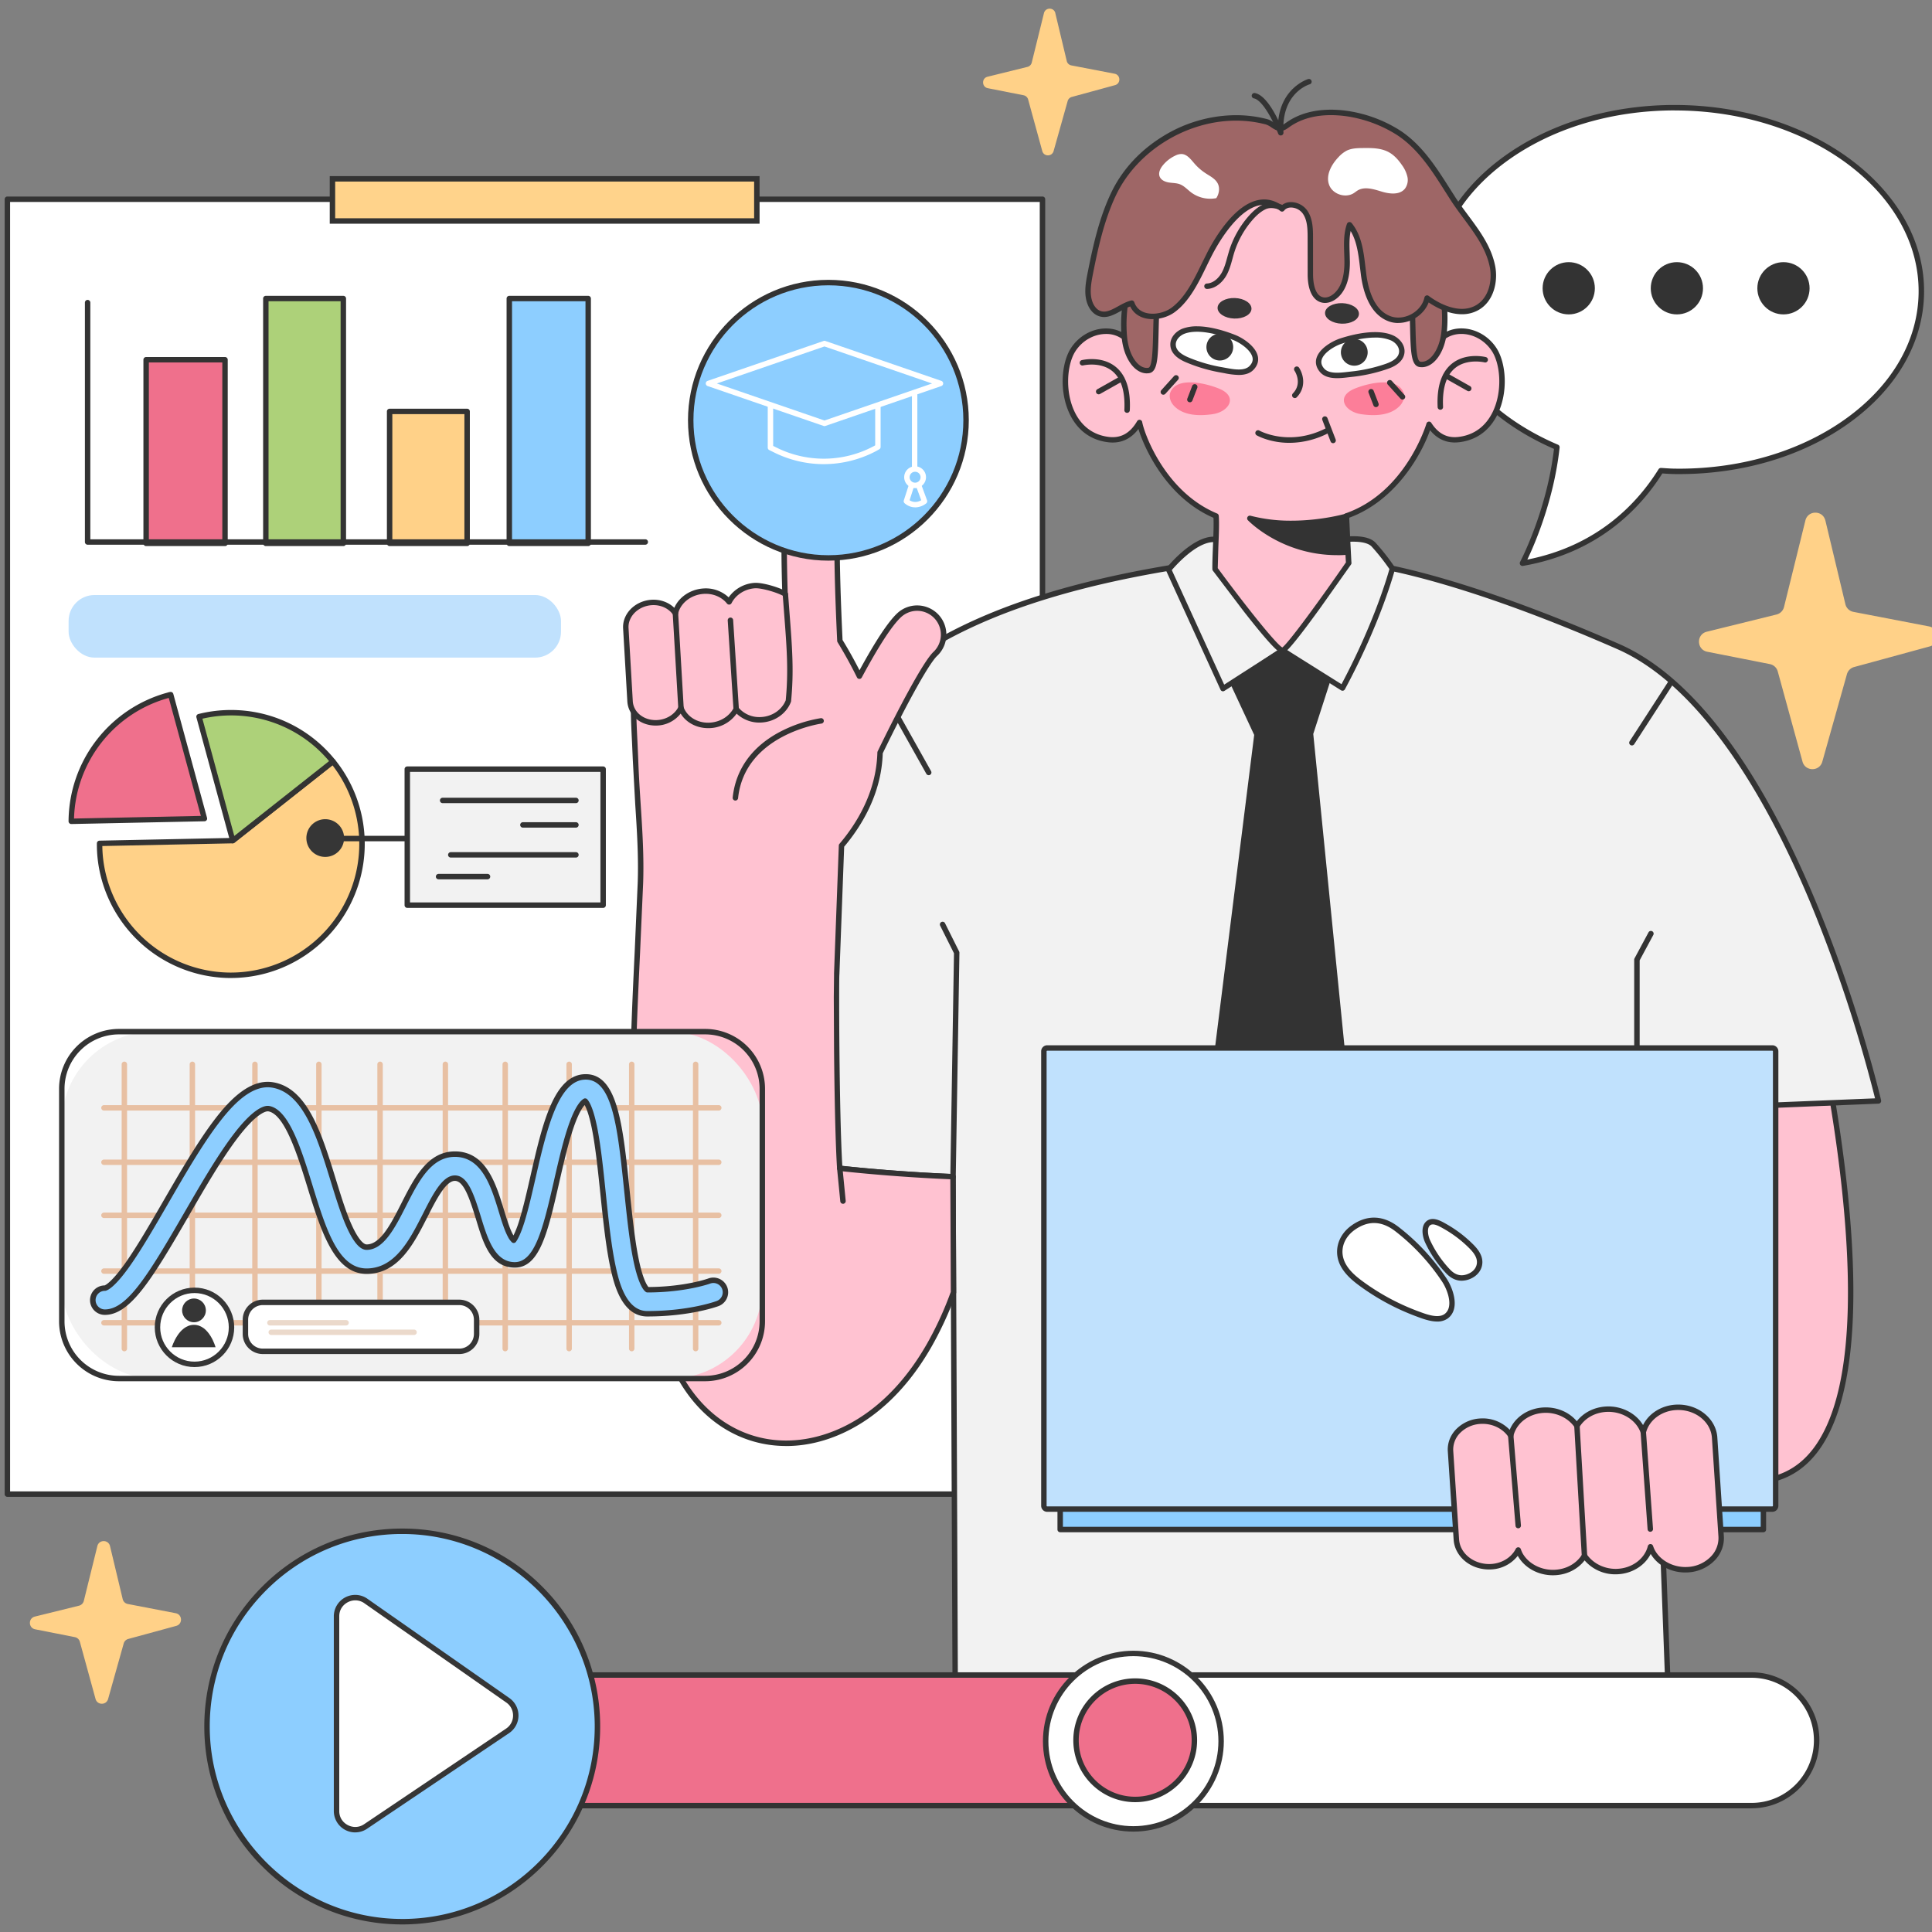<svg xmlns="http://www.w3.org/2000/svg" xmlns:xlink="http://www.w3.org/1999/xlink" height="800" width="800" xmlns:v="https://vecta.io/nano"><rect width="100%" height="100%" fill="#808080" stroke="none"/><style><![CDATA[.J{fill:#333}.K{fill:#fff}.L{fill:#363636}.M{fill:#ffc2d1}.N{fill:#8dceff}.O{fill:#f2f2f2}.P{fill:#ef708c}.Q{fill:#ffd188}.R{fill:#9e6666}]]></style><g transform="matrix(.905 0 0 .905 -5808.138 -105.334)"><path d="M7186.26 165.68c-61.78-.88-112.4 35.65-113.05 81.59-.45 31.42 22.61 59.09 56.98 73.73-3.22 29.61-15.75 53.09-15.75 53.09 33.75-5.83 52.84-25.5 63.33-42.36 2.04.11 4.06.29 6.13.32 61.78.88 112.4-35.65 113.05-81.59s-48.9-83.9-110.68-84.78z" class="K"/><g class="J"><path d="M7114.44 375.34a1.24 1.24 0 0 1-1.01-.52 1.26 1.26 0 0 1-.09-1.32c.12-.23 12.21-23.14 15.51-51.72-35.55-15.45-57.32-43.93-56.89-74.53.32-22.34 12.18-43.22 33.39-58.81 21.08-15.49 49.03-24.02 78.72-24.02l2.2.02c62.37.89 112.57 39.49 111.91 86.04-.32 22.34-12.18 43.22-33.39 58.81-21.07 15.49-49.03 24.02-78.72 24.02-.73 0-1.47 0-2.2-.02a84.41 84.41 0 0 1-4.3-.2l-1.14-.07c-10.22 16.17-29.52 36.38-63.78 42.3a1.49 1.49 0 0 1-.21.02zm69.64-208.43c-29.16 0-56.6 8.36-77.25 23.54-20.57 15.12-32.07 35.3-32.37 56.84-.42 29.81 21.12 57.62 56.22 72.57.5.21.81.73.75 1.28-2.63 24.26-11.59 44.65-14.77 51.28 32.27-6.36 50.43-25.89 60.04-41.34.24-.39.68-.6 1.12-.59.64.03 1.27.08 1.9.12 1.37.09 2.78.18 4.18.2l2.17.02c29.16 0 56.59-8.36 77.24-23.53 20.57-15.12 32.07-35.31 32.37-56.84.64-45.18-48.46-82.65-109.46-83.52l-2.17-.02z"/><circle r="11.95" cy="248.29" cx="7233.85"/><circle r="11.95" cy="248.29" cx="7185.08"/><circle r="11.95" cy="248.29" cx="7135.6"/></g><path d="M6468.17 823.8l5.8 24.26a2.97 2.97 0 0 0 2.34 2.23l21.92 4.22c3.1.6 3.27 4.97.22 5.8l-21.94 5.98a2.97 2.97 0 0 0-2.08 2.07l-7.14 25.4c-.82 2.91-4.94 2.89-5.74-.02l-7.18-26.16a2.96 2.96 0 0 0-2.3-2.13l-18.15-3.58c-3.13-.62-3.23-5.05-.14-5.82l20.22-4.99a3 3 0 0 0 2.18-2.18l6.2-25.1c.75-3.03 5.06-3.02 5.79.02zm784.86-469.23l9.15 38.26a4.7 4.7 0 0 0 3.68 3.52l34.57 6.65c4.89.94 5.15 7.84.35 9.15l-34.6 9.44a4.7 4.7 0 0 0-3.29 3.26l-11.27 40.05c-1.29 4.58-7.8 4.56-9.06-.03l-11.32-41.25a4.7 4.7 0 0 0-3.62-3.37l-28.63-5.65c-4.93-.97-5.1-7.97-.22-9.17l31.89-7.87a4.71 4.71 0 0 0 3.44-3.44l9.78-39.59c1.18-4.78 7.99-4.76 9.13.03zm-352.34-232.14l5.23 21.88a2.69 2.69 0 0 0 2.11 2.01l19.77 3.8c2.8.54 2.95 4.48.2 5.23l-19.78 5.4a2.71 2.71 0 0 0-1.88 1.86l-6.44 22.91c-.74 2.62-4.46 2.61-5.18-.02l-6.47-23.59a2.7 2.7 0 0 0-2.07-1.93l-16.37-3.23c-2.82-.56-2.92-4.56-.12-5.25l18.24-4.5a2.7 2.7 0 0 0 1.97-1.96l5.59-22.64c.68-2.73 4.57-2.72 5.22.02z" class="Q"/><path d="M6421.21 207.55h473.61v592.48h-473.61z" class="K"/><path d="M6894.82 801.27h-473.61a1.24 1.24 0 0 1-1.24-1.24V207.55a1.24 1.24 0 0 1 1.24-1.24h473.61a1.24 1.24 0 0 1 1.24 1.24v592.48a1.24 1.24 0 0 1-1.24 1.24zm-472.37-2.49h471.12V208.79h-471.12z" class="J"/><path d="M7239.84 542.01c13.21 50.42 56.43 246.11-16.81 252.11-73.23 6-50.42-231.71-50.42-231.71l67.23-20.41z" class="M"/><path d="M7220.34 795.48c-9.07 0-17.1-3.78-23.88-11.24-17.46-19.21-26.98-62.44-28.31-128.47a916.26 916.26 0 0 1 3.22-93.47c.05-.5.4-.93.88-1.07l67.23-20.41c.32-.1.67-.06.97.11.3.16.51.44.6.77 2.58 9.87 15.78 61.86 21.78 116.43 6.55 59.61 2.37 100.43-12.43 121.31-6.84 9.65-16.01 15.01-27.26 15.93-.94.08-1.88.12-2.8.12zm-46.56-232.12a921.11 921.11 0 0 0-3.13 92.38c1.3 64.48 10.86 108.34 27.66 126.82 6.93 7.62 15.2 11.09 24.63 10.32 10.48-.86 19.04-5.87 25.43-14.89 14.44-20.37 18.47-60.61 11.99-119.6-5.76-52.4-18.18-102.42-21.38-114.82l-65.19 19.79z" class="J"/><path d="M6888.64 551.75c-4.06 19.11-7.52 37.75-10.89 55.78-7.25 39.02-13.57 72.9-23.64 100.18l-.22-52.94s-32.49-1.09-64.98-5.42c-4.19-.56-8.5-1.28-12.81-2.11 4.2-18.07 8.07-38.84 11.36-56.51l11.34-58.07z" fill="#ff916e"/><path d="M7171.19 624.45l10.83 290.23s-8.67 0-23.83-1.09c-15.16-1.08-88.8 9.75-102.88 8.67s-33.57-9.75-33.57-9.75l-6.5-27.07-5.41 28.15s-17.33 8.67-58.48 3.25c-41.16-5.41-96.38-7.58-96.38-7.58l-.86-201.54-.22-52.94s-32.49-1.09-64.98-5.42c-4.19-.56-8.5-1.28-12.81-2.11-29.09-5.62-58.66-16.3-58.66-16.3 8.67-15.16 49.82-142.94 76.89-175.43s62.56-65.27 171.02-81.21h76.96s36.83 3.24 115.87 37.89c79.06 34.66 119.12 207.92 119.12 207.92l-106.13 4.33z" class="O"/><g class="J"><path d="M7057.72 923.57c-.97 0-1.81-.03-2.5-.08-14.13-1.08-33.18-9.49-33.98-9.85a1.25 1.25 0 0 1-.7-.85l-5.15-21.47-4.32 22.49a1.25 1.25 0 0 1-.67.88c-.42.21-10.59 5.16-33.6 5.16-7.95 0-16.56-.6-25.59-1.79-40.63-5.34-95.72-7.55-96.27-7.57a1.25 1.25 0 0 1-1.2-1.24l-1.08-253.29c-6.18-.25-35.21-1.56-63.9-5.38-4.05-.54-8.38-1.26-12.89-2.12-28.86-5.57-58.55-16.24-58.85-16.35a1.25 1.25 0 0 1-.66-1.79c2.63-4.6 8.49-20.26 15.91-40.08 16.83-44.97 42.27-112.94 61.11-135.53 27.1-32.52 62.68-65.61 171.8-81.65l.18-.01h77.07c.37.03 37.94 3.66 116.26 38 18.24 8 35.9 23.99 52.48 47.53 13.21 18.76 25.79 42.34 37.37 70.09 19.71 47.2 29.88 90.73 29.98 91.16a1.29 1.29 0 0 1-.22 1.04 1.27 1.27 0 0 1-.94.49l-104.89 4.28 10.78 288.99c.01.34-.11.67-.35.91s-.56.38-.9.38c-.09 0-8.89-.01-23.92-1.09a34.79 34.79 0 0 0-2.46-.07c-9.3 0-29.93 2.28-49.89 4.48-20.19 2.23-39.26 4.34-48.03 4.34zm-34.91-11.96c3.28 1.41 20.21 8.45 32.6 9.4.63.05 1.4.07 2.31.07 8.64 0 28.53-2.2 47.76-4.32 20.02-2.21 40.72-4.5 50.16-4.5a39.54 39.54 0 0 1 2.64.08c11.64.84 19.5 1.03 22.45 1.07l-10.78-288.92a1.25 1.25 0 0 1 1.19-1.29l104.61-4.27a647.99 647.99 0 0 0-29.51-89.33c-18.07-43.25-48.09-98.53-88.55-116.26-76.57-33.56-113.85-37.64-115.43-37.79h-76.81c-108.17 15.92-143.38 48.63-170.16 80.77-18.56 22.27-43.91 90-60.69 134.81-7.14 19.08-12.46 33.28-15.39 39.13 6.12 2.14 31.95 10.91 57.12 15.77 4.46.86 8.74 1.57 12.74 2.1 32.06 4.27 64.53 5.4 64.85 5.41a1.24 1.24 0 0 1 1.2 1.24l1.08 253.29c8.28.35 57.89 2.62 95.31 7.54a194.26 194.26 0 0 0 25.27 1.77c19.44 0 29.58-3.68 31.95-4.66l5.29-27.51c.11-.58.61-1 1.19-1.01h.03c.57 0 1.08.39 1.21.95l6.35 26.47z"/><path d="M6853.89 656.02h-.02a1.23 1.23 0 0 1-1.22-1.26l1.67-102.2-6.27-12.53a1.25 1.25 0 1 1 2.23-1.11l6.4 12.81c.09.18.13.38.13.58l-1.67 102.5a1.24 1.24 0 0 1-1.24 1.22zm312.9-52.66a1.24 1.24 0 0 1-1.24-1.24v-46.64c0-.21.05-.41.15-.59l6.4-11.9a1.25 1.25 0 0 1 1.69-.51 1.25 1.25 0 0 1 .51 1.69l-6.25 11.62v46.33a1.24 1.24 0 0 1-1.24 1.24zm-324.03-132.28c-.44 0-.86-.23-1.09-.64l-18.41-32.82c-.34-.6-.12-1.36.48-1.69.6-.34 1.36-.12 1.69.48l18.41 32.82c.34.6.12 1.36-.48 1.69a1.21 1.21 0 0 1-.61.16z"/></g><path d="M6853.89 654.77s-24.27-.81-51.83-3.83c-1.56-24.71-1.61-88.82-1.39-88.82l2.2-58.83c7.16-8.4 17.13-23.46 17.64-42.56 10.34-21.32 21.08-41.22 25.28-45.16a12.12 12.12 0 0 0 .54-17.12 12.12 12.12 0 0 0-17.12-.54c-4.84 4.54-11.53 15.55-18.15 27.86a202.5 202.5 0 0 0-8.93-16.19c-.76-16.08-1.56-37.45-1.18-50.69l.69-24.14a12.11 12.11 0 0 0-24.21-.69l-.69 24.14c-.35 12.14.21 30.15.87 45.42-25.06-.75-63.56 0-67.03 11.47-4.56 15.09-2.49 33.45-1.97 48.95.64 18.97 2.93 37.67 2.23 56.6-1.44 38.98-4.43 77.96-3.17 116.99 1.14 35.48 3.67 78.24 21.81 109.73 18.62 32.34 54.81 37.9 84.74 17.19 12.01-8.31 21.44-19.84 28.67-32.44a155.84 155.84 0 0 0 10.12-21.48l1.1-2.91-.22-52.94z" class="M"/><path d="M6777.51 778c-20.22 0-38.12-10.94-49.11-30.03-18-31.27-20.78-73.34-21.97-110.31-.92-28.65.46-57.72 1.8-85.83l1.37-31.24c.45-12.09-.35-24.34-1.12-36.18l-1.11-20.33-.38-8.52c-.66-13.23-1.4-28.22 2.4-40.82 2.52-8.34 20.98-12.56 54.88-12.56l12.03.17c-.82-19.38-1.1-34.24-.81-44.17l.69-24.14a13.29 13.29 0 0 1 13.34-12.97h.39a13.16 13.16 0 0 1 9.3 4.12 13.26 13.26 0 0 1 3.66 9.61l-.69 24.14c-.38 13.21.42 34.56 1.16 50.27a205.2 205.2 0 0 1 7.75 13.87c7.32-13.43 13.12-22.2 17.25-26.07a13.32 13.32 0 0 1 9.14-3.61 13.42 13.42 0 0 1 9.74 4.21 13.37 13.37 0 0 1-.6 18.88c-3.64 3.41-13.4 20.89-24.89 44.56-.58 18.66-9.84 33.48-17.65 42.74l-2.18 58.38c0 .07 0 .14-.02.2-.22 3.1-.12 62.64 1.35 87.47 26.77 2.88 50.45 3.7 50.69 3.71a1.24 1.24 0 0 1 1.2 1.24l.22 52.94c0 .15-.03.3-.08.44l-1.1 2.93a156.84 156.84 0 0 1-10.21 21.65c-8.05 14.03-17.82 25.08-29.05 32.84-11.76 8.13-24.7 12.43-37.42 12.43zm-13.23-373.35c-31.75 0-50.4 3.83-52.5 10.79-3.68 12.19-2.95 26.95-2.3 39.98l.38 8.56c.23 6.77.67 13.62 1.1 20.25.78 11.91 1.58 24.22 1.13 36.44l-1.38 31.27c-1.33 28.07-2.71 57.09-1.79 85.63 1.18 36.68 3.92 78.38 21.64 109.15 10.53 18.29 27.64 28.78 46.95 28.78 12.21 0 24.67-4.15 36.01-11.99 10.91-7.55 20.44-18.33 28.3-32.03a154.78 154.78 0 0 0 10.04-21.31l1.01-2.69-.22-51.52a792 792 0 0 1-50.72-3.79 1.25 1.25 0 0 1-1.11-1.16c-.88-13.9-1.23-39.57-1.37-53.64l-.12-24.75.12-10.54h-.02l2.2-58.86a1.19 1.19 0 0 1 .3-.74c7.64-8.97 16.86-23.5 17.34-41.78 0-.18.05-.35.12-.51 9.28-19.13 20.86-41.14 25.54-45.53a10.89 10.89 0 0 0-7.44-18.79c-2.77 0-5.41 1.04-7.44 2.94-4.14 3.89-10.17 13.16-17.91 27.55-.22.41-.64.68-1.12.66-.47 0-.89-.28-1.09-.7a203.2 203.2 0 0 0-8.87-16.09 1.23 1.23 0 0 1-.18-.59c-.75-15.78-1.56-37.4-1.18-50.78l.69-24.14c.08-2.93-.97-5.71-2.98-7.82a10.72 10.72 0 0 0-7.56-3.35h-.33a10.81 10.81 0 0 0-10.85 10.55l-.69 24.14c-.29 9.96.01 25.63.87 45.33.02.35-.11.68-.36.93-.24.25-.57.4-.92.37l-13.3-.21z" class="J"/><path d="M6763.03 384.33a14.26 14.26 0 0 0-11.6 7.46c-2.59-3.29-7.01-5.29-11.94-4.89-5.56.45-10.18 3.79-12.04 8.19-.27.63-.44 1.29-.58 1.96-2.23-3.29-6.41-5.36-11.12-4.98-4.99.4-9.12 3.4-10.79 7.34a9.8 9.8 0 0 0-.78 4.43l1.94 33.42c.35 5.96 6.09 10.35 12.83 9.81a12.79 12.79 0 0 0 10.48-6.77c1.83 5.05 7.32 8.46 13.64 7.95 5.23-.42 9.56-3.42 11.62-7.43 2.59 3.27 7 5.26 11.92 4.86 5.7-.46 10.2-4.02 11.97-8.58 1.55-15.9.17-27.85-1.38-48.87-2.5-1.71-10.67-4.19-14.14-3.91z" class="M"/><g class="J"><path d="M6741.81 449.55c-5.32 0-10.08-2.6-12.54-6.67a14.32 14.32 0 0 1-11.45 5.49c-7.01 0-12.58-4.74-12.95-11.03l-1.94-33.42c-.1-1.71.2-3.39.88-4.99 1.9-4.49 6.55-7.67 11.84-8.1 4.1-.33 8.02 1.05 10.71 3.67 2.13-4.91 7.24-8.37 13.04-8.84a15.3 15.3 0 0 1 11.83 4.05 15.7 15.7 0 0 1 11.7-6.62c3.81-.32 12.26 2.29 14.95 4.13.31.21.51.56.54.94l.64 8.49c1.25 16.17 2.07 26.85.73 40.59-.01.11-.04.22-.08.33-2.02 5.22-7.14 8.89-13.03 9.37a15.15 15.15 0 0 1-11.81-4.03 15.71 15.71 0 0 1-13.08 6.64zm-12.4-10.49h.07c.5.03.93.35 1.1.82 1.55 4.29 6.07 7.18 11.22 7.18a14.74 14.74 0 0 0 1.15-.05c4.6-.37 8.67-2.96 10.61-6.76a1.24 1.24 0 0 1 2.09-.2 12.37 12.37 0 0 0 9.7 4.44c.38 0 .76-.02 1.14-.05 4.89-.4 9.13-3.38 10.85-7.63 1.3-13.44.48-24.01-.75-39.98l-.6-7.87c-2.74-1.53-9.87-3.64-12.85-3.4-4.58.37-8.64 2.97-10.59 6.79-.19.38-.57.63-.99.67a1.26 1.26 0 0 1-1.1-.47c-2.42-3.07-6.57-4.77-10.86-4.42-4.94.4-9.25 3.32-11 7.43-.24.56-.39 1.17-.52 1.74a1.24 1.24 0 0 1-2.24.43c-1.9-2.8-5.26-4.47-8.98-4.47-.33 0-.68.01-1.01.04-4.38.35-8.2 2.94-9.75 6.59a8.53 8.53 0 0 0-.68 3.88l1.94 33.42c.29 4.95 4.79 8.68 10.46 8.68.34 0 .68-.01 1.02-.04 4.13-.33 7.76-2.66 9.46-6.08.21-.42.64-.69 1.11-.69z"/><path d="M6754.67 442.07c-.65 0-1.2-.51-1.24-1.16l-2.63-40.63a1.24 1.24 0 0 1 1.16-1.32 1.23 1.23 0 0 1 1.32 1.16l2.63 40.63c.04.69-.48 1.28-1.16 1.32zm-25.26-.52c-.65 0-1.2-.51-1.24-1.17l-2.54-43.26a1.24 1.24 0 0 1 1.17-1.32c.68-.06 1.28.48 1.32 1.17l2.54 43.26c.04.69-.48 1.28-1.17 1.32h-.07zm24.9 41.13h-.13a1.25 1.25 0 0 1-1.11-1.37c1.35-12.87 8.78-23.24 21.46-29.98a61.6 61.6 0 0 1 18.83-6.34 1.25 1.25 0 0 1 1.4 1.07 1.25 1.25 0 0 1-1.07 1.4c-.35.05-35.09 5.04-38.15 34.11a1.25 1.25 0 0 1-1.24 1.11zm49.23 184.5c-.63 0-1.17-.48-1.24-1.12l-1.47-14.99a1.246 1.246 0 1 1 2.48-.24l1.47 14.99c.07.68-.43 1.29-1.12 1.36zm360.98-209.71a1.24 1.24 0 0 1-1.05-1.92l17.61-27.21a1.244 1.244 0 1 1 2.09 1.35l-17.61 27.21c-.24.37-.64.57-1.05.57z"/></g><path d="M7025.62 364.32s16.07-3.76 20.73 1.3c4.67 5.05 8.55 10.89 8.55 10.89s-5.96 23.33-22.81 54.69l-27.47-17.24-27.21 17.49-24.88-54.43s12.31-15.29 22.03-13.74 24.62 6.35 24.62 6.35z" class="O"/><path d="M6977.41 432.7a1.23 1.23 0 0 1-1.13-.73l-24.88-54.43a1.25 1.25 0 0 1 .16-1.3c.47-.58 11.64-14.31 21.57-14.31.55 0 1.1.04 1.62.13 9.04 1.45 22.25 5.58 24.5 6.29l26.12-5.25c.2-.05 5.91-1.37 11.61-1.37 4.96 0 8.43 1.02 10.29 3.04a100.8 100.8 0 0 1 8.67 11.04 1.22 1.22 0 0 1 .17 1c-.06.23-6.19 23.83-22.92 54.97-.16.3-.44.53-.78.61a1.25 1.25 0 0 1-.98-.15l-26.8-16.82-26.55 17.07a1.25 1.25 0 0 1-.67.2zm-23.42-55.47l23.96 52.41 26.01-16.72a1.23 1.23 0 0 1 1.33 0l26.34 16.53c14.74-27.71 20.93-49.09 21.93-52.7a98.85 98.85 0 0 0-8.12-10.27c-1.35-1.46-4.28-2.24-8.46-2.24-5.4 0-11.02 1.3-11.08 1.31l-26.47 5.32a1.23 1.23 0 0 1-.63-.04c-.15-.05-14.93-4.78-24.44-6.31-.4-.06-.81-.1-1.23-.1-7.68 0-16.93 10.22-19.14 12.8z" class="J"/><path d="M7101.66 276.61c-5.45-8.71-16.92-11.36-23.92-5.73.31-7.29.08-11.84.08-11.84s-5.12-71.95-66.33-74c-76.78-2.57-77.63 69.48-77.63 69.48s.09 7.52.86 18.51c-6.52-8.27-19.97-6.09-26.02 3.58-6.64 10.66-4.7 38.47 16.42 40.92 6.62.76 11.08-2.7 14.08-7.85 1.03 5.45 10.69 32.68 35.03 42.78.45 5.33-.56 18.03-.46 24.3 0 0 27.34 37.19 30.84 37.19 2.72 0 30.32-39.95 30.32-39.95-.22-.55-.87-19.24-1.13-21.55 25.85-8.93 36.4-36.6 37.87-41.93 3 4.66 7.32 7.71 13.55 6.99 21.12-2.45 23.09-30.26 16.42-40.92z" class="M"/><path d="M7004.62 415.2c-1.04 0-2.79 0-17.71-19.07l-14.13-18.63a1.24 1.24 0 0 1-.24-.72c-.04-2.67.11-6.42.27-10.38.2-4.91.41-9.97.24-13.09-21.33-9.25-31.52-31.48-34.34-40.63-3.53 4.66-8.17 6.72-13.72 6.08-10.06-1.17-15.16-7.62-17.67-12.83-5.01-10.39-3.76-23.4.34-29.98 3.58-5.72 9.8-9.28 16.23-9.28 3.56 0 6.79 1.1 9.38 3.14-.57-9.1-.65-15.21-.65-15.28 0-.75.31-17.92 9.66-35.38 8.65-16.16 27-35.43 65.25-35.43a108.77 108.77 0 0 1 4.01.07c32.23 1.08 48.89 21.51 57.19 38.46 8.93 18.25 10.32 36.51 10.34 36.69 0 .19.18 3.72 0 9.54 2.2-1.2 4.71-1.83 7.39-1.83 6.44 0 12.67 3.56 16.25 9.28 4.1 6.56 5.36 19.56.36 29.95-2.51 5.22-7.62 11.69-17.69 12.86a17.91 17.91 0 0 1-1.91.11c-4.47 0-8.28-1.89-11.33-5.62-3.62 10.35-15.17 32.03-37 40.05.12 1.87.29 5.61.46 9.53l.56 10.85c.09.35.03.72-.18 1.02l-14.16 20c-14.85 20.49-16.2 20.49-17.19 20.49zm-29.6-38.85c12.38 16.82 26.49 34.56 29.53 36.28 2.89-2.13 16.9-21.28 29.11-38.93-.1-1.05-.23-3.62-.55-10.74l-.53-10.35c-.06-.58.28-1.12.83-1.31 27.63-9.55 36.99-40.77 37.08-41.08a1.23 1.23 0 0 1 2.24-.34c3.17 4.92 7.2 7.03 12.36 6.43 8.95-1.04 13.49-6.81 15.74-11.47 4.57-9.49 3.44-21.7-.23-27.55-3.13-5-8.55-8.11-14.14-8.11-3.01 0-5.76.93-7.94 2.69-.38.31-.91.36-1.34.14a1.24 1.24 0 0 1-.68-1.16c.3-7.14.08-11.68.08-11.72-.01-.15-1.38-17.99-10.12-35.81-11.64-23.72-30.14-36.17-55.01-37l-3.92-.07c-29.68 0-50.88 11.45-63.01 34.03-9.09 16.92-9.41 34.11-9.41 34.28 0 .04.1 7.58.86 18.41a1.24 1.24 0 0 1-.79 1.25c-.51.2-1.09.04-1.43-.39a12.26 12.26 0 0 0-9.87-4.63c-5.58 0-11 3.11-14.12 8.1-3.66 5.87-4.78 18.09-.21 27.58 2.24 4.65 6.78 10.4 15.72 11.44 5.44.62 9.65-1.74 12.86-7.24.26-.45.78-.68 1.29-.6.51.09.92.48 1.01.99 1.13 5.95 10.79 32.11 34.28 41.87a1.24 1.24 0 0 1 .76 1.04c.27 3.16.04 8.74-.18 14.14l-.28 9.85z" class="J"/><path d="M7078.6 268.06c-.88 9.12-5.79 15.79-11.06 15.04s-1.51-21.83-5.65-48.94c-4.14-27.1-9.79-36.51-9.79-36.51s30.02 33.92 26.49 70.41z" class="R"/><path d="M7068.36 284.4a6.6 6.6 0 0 1-.99-.07c-3.95-.56-4.1-6.96-4.39-18.58-.21-8.61-.47-19.32-2.32-31.4-4.04-26.44-9.57-35.97-9.63-36.06a1.24 1.24 0 0 1 .34-1.64 1.25 1.25 0 0 1 1.67.18c.3.34 30.34 34.75 26.8 71.36-.89 9.25-5.83 16.22-11.48 16.22zm-11.6-78.71c1.93 5.82 4.33 14.91 6.37 28.29 1.87 12.24 2.13 23.04 2.34 31.72.2 8.18.39 15.91 2.25 16.18 4.51.64 8.85-5.71 9.64-13.93 2.49-25.74-12.2-50.45-20.61-62.25z" class="J"/><path d="M6932.31 270.88c.88 9.12 5.79 15.79 11.06 15.04s1.51-21.83 5.65-48.94c4.14-27.1 9.79-36.51 9.79-36.51s-30.02 33.92-26.49 70.41z" class="R"/><path d="M6942.56 287.22c-5.65 0-10.59-6.97-11.48-16.22-3.54-36.61 26.49-71.01 26.8-71.36a1.25 1.25 0 0 1 1.67-.18 1.24 1.24 0 0 1 .33 1.64c-.05.09-5.58 9.63-9.62 36.06-1.85 12.09-2.11 22.8-2.32 31.4-.28 11.62-.44 18.01-4.38 18.58a6.6 6.6 0 0 1-.99.07zm11.6-78.71c-8.41 11.81-23.09 36.53-20.61 62.25.76 7.83 4.71 13.97 9.01 13.97.21 0 .42-.02.64-.04 1.86-.27 2.05-7.99 2.25-16.18.21-8.68.47-19.47 2.34-31.72 2.04-13.37 4.44-22.46 6.37-28.28z" class="J"/><path d="M7039.22 169.34c-11.11-2.63-23.18-2.15-32.03 4.08-1.23.87-2.59 1.92-4.07 1.64-2.05-.4-3.7-2.37-5.84-2.93-27.24-7.14-58.02 7.99-69.94 33.04-5.46 11.48-8.23 24.03-10.69 36.5-.91 4.59-1.75 9.52.08 13.83.78 1.82 2.1 3.51 3.93 4.27 4.99 2.06 9.76-3.34 15-4.64 2.74 7.87 13.39 7.16 18.9 3.13 8.18-6 12.45-17.53 17-26.2 5.36-10.22 18.99-30.96 32.85-20.05 2.51-3.23 8.1-1.96 10.48 1.36 2.38 3.33 2.47 7.71 2.48 11.8l.02 16.77c0 4.8 1.15 11.03 5.89 11.78 1.93.3 3.89-.54 5.41-1.76 4.46-3.6 5.55-9.92 5.52-15.65-.02-5.73-.81-11.65 1.1-17.05 5.11 6.26 5.38 14.99 6.45 22.99s4.1 16.97 11.62 19.92c6.98 2.74 15.85-2.05 17.4-9.38 6.65 4.95 15.87 8.51 23.03 4.34 6.08-3.54 8.24-11.63 6.93-18.55-2.3-12.09-11.57-21.12-18.01-31.11-7.18-11.13-13.96-23.27-25.41-30.58a59.96 59.96 0 0 0-18.1-7.53z" class="R"/><g class="J"><path d="M7057.61 264.18c-1.63 0-3.21-.29-4.67-.87-8.37-3.28-11.36-13.19-12.4-20.92l-.44-3.59c-.69-5.86-1.4-11.9-4.28-16.7-.68 3.27-.56 6.72-.44 10.33l.09 3.84c.03 7.8-1.98 13.4-5.98 16.63-2 1.61-4.32 2.35-6.39 2.02-4.41-.69-6.94-5.43-6.95-13.01l-.02-16.77c0-4.35-.18-8.19-2.25-11.08a6.83 6.83 0 0 0-5.34-2.72c-.94 0-2.25.24-3.14 1.39a1.23 1.23 0 0 1-1.75.21c-2.38-1.87-4.87-2.82-7.4-2.82-10.95 0-20.82 17.2-23.58 22.47-.9 1.73-1.79 3.55-2.73 5.48-3.68 7.58-7.85 16.17-14.64 21.15-2.72 2-6.48 3.19-10.06 3.19-4.84 0-8.52-2.1-10.29-5.8-1.43.51-2.87 1.3-4.27 2.07-2.46 1.35-5 2.76-7.67 2.76a7.3 7.3 0 0 1-2.81-.56c-1.96-.81-3.59-2.56-4.6-4.93-1.92-4.5-1.17-9.45-.16-14.55 2.41-12.22 5.24-25.13 10.79-36.79 4.94-10.39 13.08-19.29 23.52-25.74a64.05 64.05 0 0 1 33.61-9.78c4.87 0 9.66.61 14.25 1.81 1.23.32 2.25.99 3.23 1.64a7.8 7.8 0 0 0 2.52 1.28c.85.17 1.88-.56 2.87-1.26l.25-.17c5.48-3.86 12.33-5.81 20.36-5.81 4.08 0 8.34.52 12.67 1.54a61.63 61.63 0 0 1 18.49 7.69c10.32 6.59 16.89 16.95 23.24 26.96l2.55 3.99c1.76 2.73 3.79 5.46 5.75 8.09 5.27 7.1 10.73 14.43 12.44 23.46 1.27 6.71-.54 15.78-7.52 19.85a15.13 15.13 0 0 1-7.71 2.01c-6.08 0-11.74-3.03-15.24-5.4-2.02 5.38-7.78 9.38-13.88 9.38zM7035.32 218c.37 0 .73.17.96.46 4.59 5.62 5.45 12.96 6.29 20.06l.44 3.55c.95 7.07 3.6 16.09 10.84 18.93 1.17.46 2.44.69 3.76.69 5.62 0 10.88-4.03 11.96-9.17a1.24 1.24 0 0 1 .78-.91 1.22 1.22 0 0 1 1.18.17c5.07 3.77 10.61 5.93 15.2 5.93 2.38 0 4.56-.56 6.46-1.67 5.94-3.46 7.45-11.36 6.33-17.24-1.61-8.46-6.89-15.56-11.99-22.44-1.98-2.67-4.03-5.43-5.84-8.23l-2.56-4.01c-6.2-9.79-12.62-19.91-22.48-26.2a58.91 58.91 0 0 0-17.72-7.37 52.7 52.7 0 0 0-12.09-1.48c-7.51 0-13.88 1.8-18.93 5.36l-.24.17c-1.15.82-2.46 1.74-4.05 1.74a3.64 3.64 0 0 1-.74-.07c-1.3-.25-2.37-.96-3.42-1.64a9 9 0 0 0-2.5-1.31 53.64 53.64 0 0 0-13.62-1.73c-22.76 0-45.33 14.02-54.88 34.1-5.43 11.4-8.21 24.14-10.59 36.2-.93 4.71-1.63 9.25 0 13.1.44 1.02 1.44 2.85 3.26 3.6a4.75 4.75 0 0 0 1.86.37c2.04 0 4.19-1.19 6.47-2.45 1.88-1.04 3.82-2.11 5.9-2.62a1.23 1.23 0 0 1 1.47.8c1.59 4.56 5.94 5.24 8.4 5.24 3.02 0 6.31-1.04 8.59-2.71 6.29-4.61 10.32-12.91 13.87-20.23l2.76-5.54c3.75-7.16 13.77-23.8 25.78-23.8 2.78 0 5.48.9 8.04 2.68a6.52 6.52 0 0 1 4.26-1.47 9.3 9.3 0 0 1 7.36 3.76c2.7 3.78 2.71 8.83 2.71 12.52l.02 16.77c0 2.94.48 9.87 4.84 10.55 1.38.22 2.99-.33 4.44-1.5 3.39-2.73 5.09-7.67 5.06-14.68 0-1.24-.05-2.53-.09-3.77-.15-4.56-.31-9.27 1.26-13.7a1.26 1.26 0 0 1 .96-.81l.21-.02zm41.54 85.87a1.24 1.24 0 0 1-1.24-1.18c-.45-9.29 1.7-15.95 6.4-19.81 6.48-5.32 15.29-3.2 15.66-3.1a1.25 1.25 0 0 1 .91 1.51 1.25 1.25 0 0 1-1.51.91c-.08-.02-7.99-1.9-13.5 2.62-4.04 3.33-5.89 9.3-5.48 17.75.03.69-.5 1.27-1.18 1.3z"/><path d="M7089.85 295.4a1.21 1.21 0 0 1-.61-.16l-10.35-5.84a1.25 1.25 0 1 1 1.23-2.17l10.35 5.84a1.25 1.25 0 0 1-.62 2.33zm-156.33 9.88h-.06a1.23 1.23 0 0 1-1.18-1.3c.41-8.46-1.44-14.44-5.49-17.76-5.52-4.53-13.4-2.63-13.48-2.61a1.25 1.25 0 0 1-.6-2.42c.37-.09 9.18-2.22 15.66 3.1 4.7 3.85 6.85 10.52 6.4 19.81a1.23 1.23 0 0 1-1.24 1.18z"/><path d="M6920.53 296.81a1.25 1.25 0 0 1-.62-2.33l10.35-5.83a1.25 1.25 0 1 1 1.23 2.17l-10.35 5.83a1.21 1.21 0 0 1-.61.16zm87.26 22.2c-8.74 0-14.5-3.18-14.88-3.39a1.25 1.25 0 1 1 1.23-2.17c.13.08 13.6 7.45 30.44-1.15a1.241 1.241 0 0 1 1.13 2.21 39.08 39.08 0 0 1-17.92 4.5z"/><path d="M7027.79 319.17c-.5 0-.97-.3-1.16-.8l-3.76-9.79a1.244 1.244 0 0 1 2.32-.9l3.76 9.79c.25.64-.07 1.36-.71 1.61a1.19 1.19 0 0 1-.45.08zm-23.96-140.8a1.23 1.23 0 0 1-1.16-.8c-2.23-5.86-7.23-15.43-11.11-16.16a1.241 1.241 0 1 1 .46-2.44c4.3.81 8.29 7.51 10.69 12.47 1.63-15.1 13.43-18.8 13.57-18.84a1.25 1.25 0 1 1 .71 2.39c-.54.17-12.97 4.16-11.91 22.07.04.61-.38 1.16-.98 1.29a1.22 1.22 0 0 1-.26.03z"/></g><path d="M7041.35 184.13c-2.51.03-5.11.09-7.36 1.2a13.78 13.78 0 0 0-3.75 2.97c-3.28 3.44-5.95 8.37-4.23 12.79 1.64 4.21 7.48 6.1 11.27 3.65.59-.38 1.12-.84 1.73-1.2 3.25-1.95 7.38-.58 11.01.52s8.22 1.62 10.62-1.32a6.68 6.68 0 0 0 1.13-5.53 14.62 14.62 0 0 0-2.45-5.24c-1.63-2.39-3.59-4.63-6.14-5.99-3.56-1.91-7.79-1.9-11.82-1.85zm-67.01 22.92c1.27-1.95 1.72-4.54.7-6.63-1.09-2.22-3.51-3.4-5.58-4.75a24.32 24.32 0 0 1-5.13-4.47c-1.64-1.89-3.34-4.22-5.84-4.34a6.18 6.18 0 0 0-2.9.73 16.14 16.14 0 0 0-5.71 4.45c-1.19 1.46-2.15 3.43-1.44 5.18.65 1.59 2.46 2.38 4.16 2.66s3.47.21 5.08.82c1.99.76 3.45 2.44 5.14 3.72a14.61 14.61 0 0 0 11.53 2.63z" class="K"/><g class="J"><path d="M7033.83 352.63s-22.7 6.62-44.13.95c0 0 16.7 17.33 44.12 15.44v-16.39z"/><path d="M7029.66 370.4c-25.17 0-40.22-15.32-40.85-15.97a1.24 1.24 0 0 1-.18-1.49c.28-.48.85-.71 1.39-.57a73.01 73.01 0 0 0 18.66 2.26c13.69 0 24.69-3.16 24.8-3.19.37-.11.78-.04 1.1.2a1.26 1.26 0 0 1 .5 1v16.39c0 .65-.51 1.2-1.16 1.24-1.42.1-2.85.15-4.25.15zm-35.36-14.53a58.75 58.75 0 0 0 35.36 12.04c.97 0 1.94-.02 2.92-.07v-13.6a103 103 0 0 1-23.9 2.87c-5.06 0-9.87-.42-14.38-1.24z"/></g><path d="M7058.36 293.57c-4.82-4.42-16.31-1.24-20.97.76-8.48 3.65-4.21 10.49 3.25 11.57 5.95.86 13.4.82 17.79-3.96 1.51-1.64 2.35-4.09 1.49-6.14a6.1 6.1 0 0 0-1.56-2.23zm-103.43 0c4.82-4.42 16.31-1.24 20.97.76 8.48 3.65 4.21 10.49-3.25 11.57-5.95.86-13.4.82-17.79-3.96-1.51-1.64-2.35-4.09-1.49-6.14a6.1 6.1 0 0 1 1.56-2.23z" fill="#fc7e99"/><path d="M7039.61 260.05c.08-2.59-3.32-4.81-7.6-4.95s-7.83 1.85-7.91 4.44 3.32 4.81 7.6 4.95 7.83-1.85 7.91-4.44zm-49.17-2.35c.08-2.59-3.32-4.81-7.6-4.95s-7.83 1.85-7.91 4.44 3.32 4.81 7.6 4.95 7.83-1.85 7.91-4.44z" class="L"/><path d="M6962.22 281.53a72.03 72.03 0 0 0 14.68 4.14c3.95.67 10.36 2.38 13.58-.96 5.54-5.75-3.26-12.05-7.91-13.9-6.37-2.53-16.35-5.4-23.1-2.93-2.71.99-5.06 3.54-4.9 6.42.2 3.59 3.72 5.59 6.66 6.82l.98.4z" class="K"/><g class="L"><path d="M6984.6 287.95a36 36 0 0 1-6.52-.8l-1.4-.26a73.03 73.03 0 0 1-14.93-4.21l-1-.41c-1.77-.74-7.15-3-7.43-7.9-.21-3.75 2.82-6.6 5.72-7.66a18.78 18.78 0 0 1 6.47-1.02c6.55 0 13.79 2.48 17.52 3.96 3.61 1.43 9.34 5.21 10.32 9.77.47 2.19-.21 4.32-1.97 6.15-1.54 1.6-3.76 2.38-6.77 2.38zm-19.1-19.77c-2.15 0-4.04.29-5.61.87-2.13.78-4.22 2.81-4.08 5.18.13 2.28 2 4.11 5.9 5.74l.97.4a70.3 70.3 0 0 0 14.42 4.06l1.44.26c1.89.35 4.04.76 6.06.76 2.3 0 3.92-.53 4.97-1.62 1.2-1.24 1.63-2.51 1.33-3.89-.73-3.39-5.59-6.71-8.81-7.98-3.56-1.41-10.46-3.78-16.6-3.78z"/><path d="M6969.83 275.01a6.123 6.123 0 1 1 12.24.4 6.123 6.123 0 0 1-12.24-.4z"/></g><path d="M6950.11 296.99c-.3 0-.6-.11-.83-.32a1.25 1.25 0 0 1-.09-1.76l5.82-6.45a1.25 1.25 0 0 1 1.76-.09 1.25 1.25 0 0 1 .09 1.76l-5.82 6.45c-.25.27-.58.41-.92.41zm12.14 3.46a1.24 1.24 0 0 1-1.16-1.69l2.23-5.8a1.244 1.244 0 0 1 2.32.9l-2.23 5.8a1.25 1.25 0 0 1-1.16.8z" class="J"/><path d="M7051.09 284.43a72.4 72.4 0 0 1-14.91 3.17c-3.98.42-10.5 1.7-13.49-1.85-5.15-6.1 4.04-11.81 8.8-13.35 6.52-2.1 16.66-4.32 23.24-1.41 2.64 1.17 4.82 3.86 4.47 6.73-.43 3.56-4.08 5.34-7.1 6.37z" class="K"/><g class="L"><path d="M7029.63 289.42c-3.69 0-6.27-.93-7.89-2.86-1.64-1.94-2.18-4.11-1.57-6.26 1.28-4.48 7.24-7.88 10.94-9.08 4.05-1.31 10.09-2.87 15.85-2.87 3.23 0 6.02.5 8.27 1.5 2.82 1.25 5.66 4.29 5.2 8.02-.59 4.88-6.11 6.78-7.93 7.4l-1.03.35a73.8 73.8 0 0 1-15.17 3.23l-1.41.16c-1.61.19-3.43.41-5.26.41zm17.33-18.57c-5.73 0-11.91 1.72-15.09 2.75-3.29 1.06-8.36 4.06-9.31 7.39-.39 1.36-.04 2.66 1.08 3.97 1.12 1.33 3.08 1.97 5.99 1.97 1.68 0 3.43-.21 4.96-.39l1.45-.17a70.33 70.33 0 0 0 14.66-3.12l.99-.33c4-1.38 5.99-3.08 6.27-5.35.29-2.36-1.66-4.52-3.74-5.44a18.14 18.14 0 0 0-7.26-1.29z"/><path d="M7043.6 277.79a6.123 6.123 0 1 0-12.24-.4 6.123 6.123 0 0 0 12.24.4z"/></g><g class="J"><path d="M7010.27 298.52a1.27 1.27 0 0 1-.87-.35 1.25 1.25 0 0 1-.03-1.76c4.53-4.66.92-10.17.76-10.4a1.25 1.25 0 0 1 .34-1.73 1.25 1.25 0 0 1 1.73.34c1.71 2.55 3.69 8.65-1.04 13.53-.24.25-.57.38-.89.38zm-40.16-49.92a1.245 1.245 0 0 1-.05-2.49c3.14-.14 5.64-2.8 6.93-5.24 1.09-2.07 1.72-4.34 2.37-6.74l.82-2.88c1.75-5.64 4.71-11 8.54-15.49 2.36-2.76 4.56-4.6 6.93-5.79 3.06-1.53 6.24-.77 8.95.18.65.23.99.94.76 1.59s-.94 1-1.59.76c-2.33-.81-4.79-1.41-7.02-.3-2.07 1.03-4.02 2.68-6.15 5.18a41.89 41.89 0 0 0-8.06 14.61c-.29.92-.55 1.88-.8 2.8-.66 2.42-1.35 4.93-2.57 7.25-1.61 3.05-4.83 6.38-9.02 6.56h-.06zm47.34 203.46l20.61 206.17-33.7 44.07-37.32-43.03 25.92-206.83-10.89-23.32 22.55-15.16 20.61 13.99z"/><path d="M7004.36 703.54a1.26 1.26 0 0 1-.94-.43l-37.32-43.02a1.23 1.23 0 0 1-.29-.97l25.87-206.47-10.73-23a1.24 1.24 0 0 1 .43-1.56l22.55-15.16c.42-.28.97-.28 1.39 0l20.61 14a1.24 1.24 0 0 1 .48 1.41l-7.7 23.86 20.58 205.92c.03.31-.06.63-.25.88l-33.69 44.06c-.23.3-.58.48-.95.49h-.04zm-36.02-44.67l35.96 41.45 32.47-42.46-20.56-205.69a1.27 1.27 0 0 1 .05-.51l7.49-23.22-19.14-13-20.97 14.1 10.44 22.36c.1.21.14.45.11.68l-25.85 206.28z"/></g><path d="M7224.67 816.21h-321.76v-11.2h321.76z" class="N"/><path d="M7224.67 817.46h-321.76a1.24 1.24 0 0 1-1.24-1.24v-11.2a1.24 1.24 0 0 1 1.24-1.24h321.76a1.24 1.24 0 0 1 1.24 1.24v11.2a1.24 1.24 0 0 1-1.24 1.24zm-320.51-2.49h319.27v-8.71h-319.27z" class="J"/><path d="M6897.88 595.9h329.95a2.44 2.44 0 0 1 2.44 2.44v206.1a2.44 2.44 0 0 1-2.44 2.44h-329.95a2.44 2.44 0 0 1-2.44-2.44v-206.1a2.44 2.44 0 0 1 2.44-2.44z" fill="#c0e1fd"/><path d="M7228.76 808.12h-331.79a2.77 2.77 0 0 1-2.76-2.76V597.41a2.77 2.77 0 0 1 2.76-2.76h331.79a2.77 2.77 0 0 1 2.76 2.76v207.95a2.77 2.77 0 0 1-2.76 2.76zm-331.79-210.98a.27.27 0 0 0-.27.27v207.95a.27.27 0 0 0 .27.27h331.79a.27.27 0 0 0 .27-.27V597.41a.27.27 0 0 0-.27-.27z" class="J"/><path d="M7079.42 718.68c-3.68 2.55-9.66.15-13.59-1.33a105.82 105.82 0 0 1-24.76-13.32c-3.27-2.37-6.48-5.02-8.49-8.52-3.65-6.37-1.35-13.38 4.45-17.47 6.8-4.8 13.58-4.23 19.97.72a98.17 98.17 0 0 1 21.71 23.39c2.39 3.61 4.94 10.46 2.46 14.62a6.01 6.01 0 0 1-1.75 1.91z" class="K"/><path d="M7075.37 721.05c-3.27 0-6.89-1.37-9.54-2.37l-.43-.16a106.62 106.62 0 0 1-25.05-13.48c-3.32-2.4-6.68-5.15-8.84-8.91-3.78-6.59-1.8-14.44 4.81-19.1 7-4.94 14.44-4.67 21.45.76a99.06 99.06 0 0 1 21.99 23.68c2.54 3.83 5.29 11.24 2.49 15.95a7.3 7.3 0 0 1-2.11 2.3 8.19 8.19 0 0 1-4.76 1.34zm-28.86-45.07c-2.91 0-5.86 1.04-8.76 3.08-5.6 3.95-7.25 10.31-4.08 15.83 1.92 3.35 5.05 5.89 8.14 8.13a104.3 104.3 0 0 0 24.47 13.17l.44.16c2.61.98 5.85 2.21 8.66 2.21 1.38 0 2.47-.29 3.35-.9.55-.38 1-.88 1.39-1.52 2.2-3.69-.32-10.12-2.43-13.3a96.84 96.84 0 0 0-21.43-23.09c-3.23-2.5-6.51-3.77-9.73-3.77z" class="J"/><path d="M7071.94 675.69c2.11-1.03 5.02.68 6.94 1.76a55.32 55.32 0 0 1 11.78 8.85c1.51 1.49 2.96 3.11 3.73 5.08 1.39 3.59-.35 7.04-3.68 8.7-3.9 1.95-7.37 1.12-10.29-1.94a51.55 51.55 0 0 1-9.41-13.82c-.95-2.06-1.74-5.81-.12-7.77a3 3 0 0 1 1.06-.85z" class="K"/><path d="M7086.62 702.38c-2.58 0-4.97-1.14-7.11-3.38a52.44 52.44 0 0 1-9.64-14.16c-.93-2-2.11-6.47.04-9.08a4.36 4.36 0 0 1 1.47-1.18c.6-.3 1.28-.45 2.01-.45 2.1 0 4.28 1.22 5.87 2.12l.21.12a56.91 56.91 0 0 1 12.05 9.05c1.58 1.55 3.15 3.3 4.01 5.52 1.55 4.01-.21 8.23-4.28 10.26a10.3 10.3 0 0 1-4.64 1.18zm-13.22-25.76c-.35 0-.66.06-.92.19a1.96 1.96 0 0 0-.64.52c-1.07 1.3-.68 4.36.29 6.46a50.1 50.1 0 0 0 9.18 13.49c2.64 2.77 5.56 3.33 8.83 1.69 2.93-1.46 4.16-4.33 3.07-7.14-.69-1.79-2.06-3.29-3.44-4.65a53.97 53.97 0 0 0-11.51-8.65l-.21-.12c-1.35-.76-3.2-1.8-4.65-1.8z" class="J"/><path d="M7205.33 819.31l-2.98-45.14c-.54-8.06-8.36-14.25-17.49-13.86-7.57.33-13.59 5.13-15.14 11.34-2.16-6.34-8.97-10.84-16.77-10.5-5.97.26-10.97 3.31-13.6 7.62-3.07-4.51-8.73-7.47-15.08-7.19-7.68.33-13.77 5.25-15.21 11.6-2.73-4.12-7.85-6.82-13.61-6.57-8.18.35-14.42 6.49-13.95 13.71l2.67 40.47c.12 1.88.69 3.64 1.6 5.21 2.6 4.49 8.02 7.47 14.08 7.21 5.72-.25 10.43-3.35 12.62-7.65.28.78.58 1.55 1 2.26 2.9 5.01 8.95 8.33 15.7 8.04 5.99-.26 11-3.33 13.62-7.67 3.07 4.52 8.7 7.51 15.06 7.23 7.57-.33 13.58-5.12 15.13-11.33.29.85.63 1.67 1.08 2.45 2.9 5.01 8.95 8.33 15.7 8.04 9.12-.4 16.09-7.24 15.56-15.29z" class="M"/><g class="J"><path d="M7128.36 837.15c-6.74 0-12.85-3.33-15.95-8.68l-.13-.22a16.31 16.31 0 0 1-12.36 6.23c-6.42.27-12.28-2.78-15.21-7.83a13.18 13.18 0 0 1-1.77-5.75l-2.67-40.47c-.23-3.53 1-6.98 3.46-9.73a16.66 16.66 0 0 1 11.68-5.31 17.06 17.06 0 0 1 13.18 5.21c2.41-5.84 8.51-9.93 15.63-10.24 5.99-.25 11.52 2.11 15.08 6.31 3.11-4.02 8.06-6.51 13.6-6.75 7.01-.3 13.49 3.15 16.7 8.51 2.65-5.36 8.5-9.07 15.21-9.36 9.84-.43 18.21 6.32 18.78 15.02l2.98 45.14c.26 3.9-1.1 7.71-3.82 10.74a18.43 18.43 0 0 1-12.93 5.88c-7.02.31-13.45-3-16.72-8.47-2.66 5.33-8.5 9.02-15.19 9.31l-.86.02a18.49 18.49 0 0 1-14.19-6.37c-3.11 4.04-8.07 6.55-13.62 6.79zm-15.87-12.81h.08a1.23 1.23 0 0 1 1.09.82c.25.69.53 1.41.9 2.06 2.62 4.52 8.03 7.44 13.8 7.44.26 0 .51 0 .77-.02 5.37-.23 10.08-2.87 12.61-7.07a1.25 1.25 0 0 1 1.03-.6c.42-.01.82.19 1.06.54 2.81 4.14 7.87 6.71 13.22 6.71.25 0 .5 0 .76-.02 6.78-.29 12.53-4.57 13.98-10.39a1.24 1.24 0 0 1 2.38-.1c.31.9.62 1.61.98 2.23 2.73 4.72 8.51 7.68 14.57 7.42a15.9 15.9 0 0 0 11.18-5.05 12.12 12.12 0 0 0 3.19-8.92l-2.98-45.14c-.49-7.35-7.69-13.08-16.19-12.7-6.78.29-12.53 4.57-13.98 10.4-.13.54-.6.92-1.16.94a1.26 1.26 0 0 1-1.23-.84c-2.01-5.91-8.46-9.95-15.54-9.66-5.35.23-10.05 2.86-12.59 7.03a1.25 1.25 0 0 1-1.03.6h-.03c-.41 0-.8-.2-1.03-.54-2.8-4.11-7.87-6.66-13.23-6.66-.25 0-.51 0-.77.02-6.92.3-12.69 4.67-14.05 10.63a1.24 1.24 0 0 1-.99.95c-.5.09-.99-.12-1.26-.53-2.59-3.89-7.41-6.23-12.51-6.01a14.19 14.19 0 0 0-9.94 4.49 10.73 10.73 0 0 0-2.82 7.9l2.67 40.47c.11 1.64.59 3.21 1.44 4.67 2.43 4.19 7.55 6.82 12.94 6.59 5.05-.22 9.49-2.89 11.57-6.97.21-.42.64-.68 1.11-.68z"/><path d="M7172.92 817.25c-.65 0-1.19-.5-1.24-1.16l-3.2-44.35a1.24 1.24 0 0 1 1.15-1.33 1.25 1.25 0 0 1 1.33 1.15l3.2 44.35c.05.69-.47 1.28-1.15 1.33h-.09zm-30.12 12.21c-.65 0-1.2-.51-1.24-1.17l-3.45-59.43a1.247 1.247 0 1 1 2.49-.15l3.45 59.43c.04.69-.48 1.28-1.17 1.32h-.07zm-30.31-13.81c-.64 0-1.19-.49-1.24-1.14l-3.43-41.22a1.24 1.24 0 0 1 1.14-1.34c.68-.06 1.29.45 1.34 1.14l3.43 41.22a1.23 1.23 0 0 1-1.14 1.34z"/></g><path d="M6569.95 198.21h194.18v19.29h-194.18z" fill="#ffd38b"/><path d="M6765.37 218.75h-196.66v-21.78h196.66zm-194.18-2.49h191.69v-16.8h-191.69z" class="J"/><path d="M6484.69 280.98h36.1V365h-36.1z" class="P"/><path d="M6520.79 366.25h-36.1a1.24 1.24 0 0 1-1.24-1.24v-84.02a1.24 1.24 0 0 1 1.24-1.24h36.1a1.24 1.24 0 0 1 1.24 1.24v84.02a1.24 1.24 0 0 1-1.24 1.24zm-34.85-2.49h33.61v-81.53h-33.61z" class="J"/><path d="M6596.09 304.63h35.47V365h-35.47z" class="Q"/><path d="M6631.57 366.25h-35.47a1.24 1.24 0 0 1-1.24-1.24v-60.37a1.24 1.24 0 0 1 1.24-1.24h35.47a1.24 1.24 0 0 1 1.24 1.24v60.37a1.24 1.24 0 0 1-1.24 1.24zm-34.23-2.49h32.98v-57.88h-32.98z" class="J"/><path d="M6539.46 252.98h35.47V365h-35.47z" fill="#add179"/><path d="M6574.93 366.25h-35.47a1.24 1.24 0 0 1-1.24-1.24V252.99a1.24 1.24 0 0 1 1.24-1.24h35.47a1.24 1.24 0 0 1 1.24 1.24v112.02a1.24 1.24 0 0 1-1.24 1.24zm-34.23-2.49h32.98V254.23h-32.98z" class="J"/><path d="M6650.86 252.98h36.1V365h-36.1z" class="N"/><path d="M6686.96 366.25h-36.1a1.24 1.24 0 0 1-1.24-1.24V252.99a1.24 1.24 0 0 1 1.24-1.24h36.1a1.24 1.24 0 0 1 1.24 1.24v112.02a1.24 1.24 0 0 1-1.24 1.24zm-34.85-2.49h33.61V254.23h-33.61z" class="J"/><rect rx="11.84" y="388.65" x="6449.22" height="28.63" width="225.29" fill="#c0e1fd"/><path d="M6713.09 365.62h-255.17a1.24 1.24 0 0 1-1.24-1.24V254.85a1.24 1.24 0 0 1 1.24-1.24c.68 0 1.24.56 1.24 1.24v108.29h253.92a1.24 1.24 0 0 1 1.24 1.24c0 .68-.56 1.24-1.24 1.24z" class="J"/><rect rx="42" y="588.43" x="6446.1" height="158.7" width="320.51" class="O"/><path d="M6740.48 748.37h-268.23a27.42 27.42 0 0 1-27.39-27.39V614.56a27.42 27.42 0 0 1 27.39-27.39h268.23a27.42 27.42 0 0 1 27.39 27.39v106.42a27.42 27.42 0 0 1-27.39 27.39zm-268.23-158.7a24.93 24.93 0 0 0-24.9 24.9v106.42a24.93 24.93 0 0 0 24.9 24.9h268.23a24.93 24.93 0 0 0 24.9-24.9V614.57a24.93 24.93 0 0 0-24.9-24.9z" class="J"/><g fill="#e8c0a3"><use xlink:href="#A"/><use x="-29.25" xlink:href="#A"/><use x="-57.88" xlink:href="#A"/><use x="-87.13" xlink:href="#A"/><use x="-114.51" xlink:href="#A"/><use x="-144.39" xlink:href="#A"/><use x="-172.39" xlink:href="#A"/><use x="-201.64" xlink:href="#A"/><use x="-230.27" xlink:href="#A"/><use x="-261.39" xlink:href="#A"/><use xlink:href="#B"/><use y="24.9" xlink:href="#B"/><use y="49.17" xlink:href="#B"/><use y="74.69" xlink:href="#B"/><use y="98.34" xlink:href="#B"/></g><path d="M6713.98 717.5c-10.74 0-14.1-14.55-15.36-20.03-2.25-9.77-3.58-22.62-4.87-35.05-1.07-10.31-2.17-20.97-3.75-29.16-1.85-9.6-3.75-12.35-4.4-13.05-.72.35-2.9 2.02-5.76 9.62-2.83 7.54-5.16 17.72-7.41 27.56-5.01 21.91-8.63 37.75-19.04 37.75s-13.6-11.47-16.69-21.6c-3.13-10.24-5.9-18.08-10.73-18.08s-9.34 8.66-13.59 17.04c-6.07 11.96-12.94 25.52-26.8 25.52s-19.71-18.72-25.82-38.53c-4.74-15.38-10.64-34.52-19.03-35.84-1.19-.18-5.8.21-15.49 13.09-7.19 9.55-14.76 22.65-22.09 35.32-16.52 28.56-26.4 44.71-37.31 44.71a5.5 5.5 0 0 1-.01-10.98c.2-.02 3.18-.57 10.54-11.02 5.3-7.53 11.12-17.58 17.27-28.21 7.49-12.95 15.24-26.34 22.82-36.42 6.18-8.22 15.61-18.96 25.97-17.34 15.18 2.37 21.61 23.26 27.84 43.46 2.71 8.79 5.27 17.09 8.29 23.13 1.74 3.49 4.38 7.65 7.03 7.65 7.11 0 12.14-9.91 17-19.5 5.75-11.34 11.7-23.06 23.39-23.06 13.35 0 17.72 14.34 21.24 25.86 1.33 4.37 2.59 8.49 4.09 11.3a8.27 8.27 0 0 0 1.58 2.24c.67-.89 1.99-3.17 3.72-8.7 1.76-5.64 3.38-12.73 5.1-20.23 5.39-23.56 10.48-45.81 24.14-45.81s15.82 23.02 18.84 52.16c1.15 11.15 2.35 22.68 4.17 31.53 2.37 11.5 4.85 13.47 5.2 13.69 17.34-.01 28.2-3.94 28.3-3.98a5.5 5.5 0 0 1 7.06 3.24 5.5 5.5 0 0 1-3.21 7.06c-.51.19-12.7 4.68-32.23 4.68z" class="N"/><path d="M6713.98 718.74c-11.73 0-15.25-15.25-16.57-20.99-2.27-9.84-3.6-22.72-4.89-35.19-1.07-10.31-2.17-20.94-3.74-29.07-1.33-6.88-2.66-10.08-3.44-11.48-.89.96-2.43 3.19-4.33 8.25-2.8 7.46-5.12 17.59-7.36 27.39-5.14 22.49-8.86 38.73-20.26 38.73s-14.66-11.94-17.88-22.48c-2.87-9.41-5.57-17.2-9.54-17.2-4.18 0-8.59 8.69-12.48 16.36-6.23 12.28-13.29 26.2-27.91 26.2s-20.76-19.14-27.01-39.41c-4.39-14.26-10.41-33.78-18.04-34.97l-.18-.01c-.77 0-5.09.61-14.12 12.62-7.15 9.5-14.7 22.56-22.01 35.19-16.75 28.95-26.8 45.33-38.38 45.33a6.74 6.74 0 0 1-.15-13.48c.27-.1 3.19-1.3 9.66-10.49 5.28-7.49 11.07-17.51 17.21-28.12 7.52-12.99 15.28-26.41 22.91-36.55 5.81-7.73 14.72-18 24.86-18 .77 0 1.54.06 2.3.18 15.94 2.49 22.5 23.76 28.84 44.32 2.69 8.74 5.24 16.99 8.21 22.94 2.18 4.36 4.39 6.96 5.91 6.96 6.35 0 11.2-9.57 15.89-18.82 5.92-11.67 12.04-23.74 24.5-23.74 14.27 0 18.79 14.83 22.43 26.74 1.32 4.31 2.56 8.38 4 11.08l.36.64a44.37 44.37 0 0 0 2.66-6.88c1.75-5.6 3.37-12.66 5.07-20.14 5.5-24.06 10.7-46.78 25.35-46.78s17 23.51 20.08 53.28c1.15 11.12 2.34 22.62 4.15 31.41 1.89 9.2 3.83 12 4.45 12.7 16.72-.08 27.3-3.87 27.4-3.91a6.77 6.77 0 0 1 8.65 3.97 6.76 6.76 0 0 1-3.94 8.66c-.52.19-12.94 4.76-32.66 4.76zm-28.38-99.78c.34 0 .67.14.91.4.98 1.05 2.89 4.22 4.72 13.66 1.59 8.24 2.7 18.92 3.77 29.25 1.29 12.43 2.61 25.24 4.84 34.92 1.2 5.22 4.39 19.06 14.14 19.06 19.28 0 31.29-4.41 31.79-4.6a4.25 4.25 0 0 0 2.48-5.46 4.29 4.29 0 0 0-3.99-2.77 4.21 4.21 0 0 0-1.48.27c-.11.04-11.23 4.05-28.73 4.06-.24 0-.47-.07-.67-.2-.96-.61-3.44-3.25-5.75-14.49-1.83-8.91-3.03-20.47-4.19-31.65-2.95-28.52-5.29-51.04-17.6-51.04s-17.65 21.78-22.92 44.84c-1.72 7.53-3.35 14.63-5.13 20.33-1.72 5.49-3.08 7.97-3.92 9.08a1.25 1.25 0 0 1-1.82.18 9.52 9.52 0 0 1-1.86-2.59c-1.56-2.91-2.83-7.09-4.18-11.51-3.4-11.14-7.63-24.99-20.05-24.99-10.93 0-16.7 11.38-22.28 22.38-5.03 9.92-10.24 20.18-18.11 20.18-2.68 0-5.34-2.73-8.14-8.33-3.07-6.13-5.64-14.48-8.36-23.32-6.11-19.84-12.44-40.35-26.84-42.6-.63-.1-1.28-.15-1.92-.15-9.03 0-17.38 9.71-22.87 17.01-7.54 10.02-15.26 23.37-22.73 36.28-6.17 10.67-12 20.74-17.34 28.32-7.24 10.29-10.56 11.43-11.41 11.53h-.15a4.25 4.25 0 0 0-4.24 4.25 4.26 4.26 0 0 0 4.25 4.25c10.22 0 19.94-15.93 36.23-44.09 7.35-12.7 14.94-25.82 22.18-35.44 8.91-11.85 13.92-13.61 16.11-13.61a3.28 3.28 0 0 1 .56.04c9.17 1.43 14.94 20.17 20.03 36.7 5.97 19.36 11.6 37.65 24.63 37.65s19.79-13.2 25.69-24.84c4.62-9.11 8.99-17.72 14.7-17.72s8.53 7.86 11.92 18.96c2.96 9.71 6.32 20.71 15.49 20.71s12.94-15.43 17.83-36.78c2.26-9.9 4.6-20.11 7.46-27.72 2.87-7.63 5.22-9.73 6.37-10.3a1.2 1.2 0 0 1 .55-.13z" class="J"/><circle r="16.93" cy="723.72" cx="6506.82" class="K"/><g class="L"><path d="M6506.82 741.89c-10.02 0-18.18-8.15-18.18-18.18s8.15-18.18 18.18-18.18 18.18 8.15 18.18 18.18-8.15 18.18-18.18 18.18zm0-33.87c-8.65 0-15.69 7.04-15.69 15.69s7.04 15.69 15.69 15.69 15.69-7.04 15.69-15.69-7.04-15.69-15.69-15.69zm9.63 24.79h-19.99s3.05-10.24 10.12-10.24 9.88 10.24 9.88 10.24z"/><circle r="5.43" cy="715.95" cx="6506.59"/></g><rect rx="9.27" y="712.28" x="6530.12" height="22.4" width="105.8" class="K"/><path d="M6627.97 735.93h-89.9a9.2 9.2 0 0 1-9.19-9.19v-6.51a9.2 9.2 0 0 1 9.19-9.19h89.9a9.2 9.2 0 0 1 9.19 9.19v6.51a9.2 9.2 0 0 1-9.19 9.19zm-89.9-22.4a6.71 6.71 0 0 0-6.7 6.7v6.51a6.71 6.71 0 0 0 6.7 6.7h89.9a6.71 6.71 0 0 0 6.7-6.7v-6.51a6.71 6.71 0 0 0-6.7-6.7z" class="L"/><path d="M6576.18 722.86h-34.85a1.24 1.24 0 0 1-1.24-1.24c0-.68.56-1.24 1.24-1.24h34.85a1.24 1.24 0 0 1 1.24 1.24c0 .68-.56 1.24-1.24 1.24zm31.11 4.35h-65.35a1.24 1.24 0 0 1-1.24-1.24c0-.68.56-1.24 1.24-1.24h65.35a1.24 1.24 0 0 1 1.24 1.24c0 .68-.56 1.24-1.24 1.24z" fill="#ebd9cb"/><path d="M6465.49 518.31a60.061 60.061 0 1 0 115.91-31.53 59.85 59.85 0 0 0-11.22-21.97l-45.84 36.2-60.93 1.26a58.8 58.8 0 0 0 2.08 16.04z" class="Q"/><path d="M6523.43 563.88a61.44 61.44 0 0 1-59.14-45.24 59.97 59.97 0 0 1-2.13-16.38 1.24 1.24 0 0 1 1.22-1.23l60.51-1.25 45.52-35.94a1.25 1.25 0 0 1 1.74.19 61.37 61.37 0 0 1-31.59 97.68 61.31 61.31 0 0 1-16.12 2.16zm-58.78-60.39c.05 4.84.74 9.71 2.04 14.5a58.94 58.94 0 0 0 56.74 43.4 58.88 58.88 0 0 0 46.54-94.83l-44.87 35.43c-.21.17-.47.26-.75.27l-59.71 1.23z" class="J"/><path d="M6450.44 492.18l60.92-1.25-15.43-56.7-1.21.3a60.01 60.01 0 0 0-44.29 57.66z" class="P"/><path d="M6450.44 493.42a1.26 1.26 0 0 1-1.24-1.25 61.4 61.4 0 0 1 45.2-58.86 6.47 6.47 0 0 1 1.52-.34c.56 0 1.06.37 1.21.91l15.43 56.71a1.23 1.23 0 0 1-1.17 1.57l-60.92 1.26zm44.61-57.7a58.92 58.92 0 0 0-43.35 55.19l58.04-1.2z" class="J"/><path d="M6508.91 444.31l15.43 56.7 45.84-36.2a60.02 60.02 0 0 0-61.27-20.51z" fill="#add179"/><g class="J"><path d="M6524.33 502.25a1.32 1.32 0 0 1-.39-.06 1.23 1.23 0 0 1-.81-.86l-15.43-56.7c-.09-.32-.04-.67.13-.96a1.25 1.25 0 0 1 .77-.58 61.69 61.69 0 0 1 14.91-1.85c18.57 0 35.93 8.3 47.62 22.78a1.23 1.23 0 0 1 .27.92 1.24 1.24 0 0 1-.47.84l-45.84 36.2c-.22.18-.5.27-.77.27zm-13.89-57.03l14.59 53.65 43.37-34.24a58.46 58.46 0 0 0-57.96-19.4z"/><use xlink:href="#C"/></g><path d="M6558.01 499.84a8.63 8.63 0 1 1 17.26 0 8.63 8.63 0 0 1-17.26 0z" class="L"/><path d="M6604.18 468.31h89.62v62.24h-89.62z" class="O"/><g class="J"><path d="M6693.8 531.79h-89.62a1.24 1.24 0 0 1-1.24-1.24v-62.24a1.24 1.24 0 0 1 1.24-1.24h89.62a1.24 1.24 0 0 1 1.24 1.24v62.24a1.24 1.24 0 0 1-1.24 1.24zm-88.37-2.49h87.13v-59.75h-87.13z"/><use y="-17.43" x="49.78" xlink:href="#C"/><path d="M6681.35 495.07h-24.27a1.24 1.24 0 0 1-1.24-1.24c0-.68.56-1.24 1.24-1.24h24.27a1.24 1.24 0 0 1 1.24 1.24c0 .68-.56 1.24-1.24 1.24zm0 13.7h-57.26a1.24 1.24 0 0 1-1.24-1.24c0-.68.56-1.24 1.24-1.24h57.26a1.24 1.24 0 0 1 1.24 1.24c0 .68-.56 1.24-1.24 1.24zm-40.45 9.95h-22.4a1.24 1.24 0 0 1-1.24-1.24c0-.68.56-1.24 1.24-1.24h22.4a1.24 1.24 0 0 1 1.24 1.24c0 .68-.56 1.24-1.24 1.24z"/></g><circle r="62.99" cy="308.67" cx="6796.86" class="N"/><path d="M6796.86 372.91c-35.42 0-64.24-28.82-64.24-64.24s28.82-64.24 64.24-64.24 64.24 28.82 64.24 64.24-28.82 64.24-64.24 64.24zm0-125.98c-34.05 0-61.75 27.7-61.75 61.75s27.7 61.75 61.75 61.75 61.75-27.7 61.75-61.75-27.7-61.75-61.75-61.75z" class="J"/><g class="K"><path d="M6795.06 311.35c-.14 0-.27-.02-.4-.07l-53.07-18.26a1.25 1.25 0 0 1-.84-1.18 1.26 1.26 0 0 1 .84-1.18l53.07-18.26a1.25 1.25 0 0 1 .81 0l53.07 18.26a1.25 1.25 0 0 1 .84 1.18 1.26 1.26 0 0 1-.84 1.18l-53.07 18.26c-.13.05-.27.07-.4.07zm-49.24-19.5l49.24 16.94 49.24-16.94-49.24-16.94z"/><path d="M6794.74 328.76c-7.34 0-14.69-1.6-21.6-4.8l-3.33-1.64a1.24 1.24 0 0 1-.7-1.12v-19.06a1.24 1.24 0 0 1 1.24-1.24c.68 0 1.24.56 1.24 1.24v18.28l2.61 1.28a48.53 48.53 0 0 0 43.32-1.12l.75-.42v-18.01a1.24 1.24 0 0 1 1.24-1.24c.68 0 1.24.56 1.24 1.24v18.74c0 .45-.24.86-.63 1.08l-1.41.8a51.33 51.33 0 0 1-23.98 5.99zm41.58 3.26a1.24 1.24 0 0 1-1.24-1.24v-34.23a1.24 1.24 0 0 1 1.24-1.24c.68 0 1.24.56 1.24 1.24v34.23a1.24 1.24 0 0 1-1.24 1.24z"/><path d="M6836.53 339.72a5 5 0 0 1-4.99-4.99 5 5 0 0 1 4.99-4.99 5 5 0 0 1 4.99 4.99 5 5 0 0 1-4.99 4.99zm0-7.48a2.5 2.5 0 1 0 0 5 2.5 2.5 0 1 0 0-5z"/><path d="M6836.55 348.52c-1.53 0-3.2-.49-4.8-1.85-.38-.33-.54-.85-.38-1.33l2.31-7.16a1.25 1.25 0 0 1 1.57-.8 1.25 1.25 0 0 1 .8 1.57l-2.04 6.32c2.2 1.41 4.28.6 5.32 0l-2.3-6.26a1.25 1.25 0 0 1 2.34-.86l2.63 7.16a1.26 1.26 0 0 1-.36 1.38 8.25 8.25 0 0 1-5.08 1.85zm382.7 534.28h-284.28a740.71 740.71 0 0 1 2.02 59.75h282.26c16.37 0 29.77-13.49 29.77-29.86v-.05a29.9 29.9 0 0 0-29.77-29.83z"/></g><path d="M7219.25 943.79h-282.26c-.33 0-.65-.13-.88-.37a1.27 1.27 0 0 1-.36-.89c.12-20.02-.55-40.08-2.01-59.65-.03-.35.09-.69.33-.94s.57-.4.91-.4h284.28c17.1 0 31.02 13.94 31.02 31.07s-13.91 31.16-31.02 31.16zm-281.01-2.49h281.01c15.73 0 28.53-12.84 28.53-28.62s-12.8-28.64-28.53-28.64h-282.94a743.07 743.07 0 0 1 1.93 57.26z" class="J"/><path d="M6934.97 882.8h-348.72a29.86 29.86 0 0 0-29.77 29.78v.1c0 16.38 13.4 29.87 29.77 29.87h350.74c.12-19.92-.53-39.83-2.02-59.75z" class="P"/><path d="M6936.99 943.79h-350.74a31.1 31.1 0 0 1-31.02-31.11v-.1a31.06 31.06 0 0 1 31.02-31.03h348.72c.65 0 1.19.5 1.24 1.15a740.63 740.63 0 0 1 2.02 59.85c0 .68-.56 1.24-1.24 1.24zm-350.74-59.75a28.57 28.57 0 0 0-28.53 28.54v.1a28.6 28.6 0 0 0 28.53 28.62h349.5c.09-19.21-.56-38.46-1.94-57.26z" class="J"/><circle transform="rotate(315 6601.864 906.329)" r="89.32" cy="906.33" cx="6601.87" class="N"/><path d="M6601.85 996.9a90 90 0 0 1-63.58-26.1 90.06 90.06 0 0 1-26.95-63.31c-.31-24.19 8.82-47.05 25.71-64.37s39.51-27.03 63.7-27.34h1.17a90 90 0 0 1 63.58 26.1 90.06 90.06 0 0 1 26.95 63.31c.63 49.93-39.47 91.07-89.41 91.71zm.04-178.64h-1.14c-23.52.3-45.52 9.74-61.94 26.58s-25.3 39.08-25 62.6c.61 47.94 40.1 86.95 88.04 86.96h1.14c48.56-.62 87.56-40.63 86.95-89.18-.61-47.95-40.1-86.96-88.04-86.96z" class="J"/><path d="M6571.82 945.06v-89.19c0-6.86 7.8-10.88 13.42-6.95l64.95 45.43a8.49 8.49 0 0 1-.1 13.98l-64.98 43.76a8.53 8.53 0 0 1-13.29-7.03z" class="K"/><path d="M6580.38 954.8a9.79 9.79 0 0 1-9.81-9.74v-89.19a9.8 9.8 0 0 1 9.82-9.74 9.64 9.64 0 0 1 5.56 1.77l64.95 45.43a9.74 9.74 0 0 1 4.16 8.07 9.71 9.71 0 0 1-4.28 7.96l-64.99 43.76a9.65 9.65 0 0 1-5.42 1.67zm.01-106.18c-3.53 0-7.33 2.77-7.33 7.25v89.19c0 4.48 3.8 7.25 7.32 7.25 1.42 0 2.82-.43 4.03-1.25l64.99-43.76a7.11 7.11 0 0 0 3.18-5.92 7.17 7.17 0 0 0-3.1-6.01l-64.95-45.43a7.17 7.17 0 0 0-4.14-1.32z" class="L"/><circle r="40.14" cy="913.06" cx="6936.41" class="K"/><path d="M6936.41 954.44c-22.82 0-41.38-18.56-41.38-41.38s18.56-41.38 41.38-41.38 41.38 18.56 41.38 41.38-18.56 41.38-41.38 41.38zm0-80.28c-21.45 0-38.89 17.45-38.89 38.9s17.45 38.89 38.89 38.89 38.9-17.45 38.9-38.89-17.45-38.9-38.9-38.9z" class="L"/><circle transform="rotate(346.72 6938.596 912.647)" r="27.07" cy="912.64" cx="6937.24" class="P"/><path d="M6937.24 940.96c-15.61 0-28.32-12.7-28.32-28.32s12.7-28.32 28.32-28.32 28.32 12.7 28.32 28.32-12.7 28.32-28.32 28.32zm0-54.14c-14.24 0-25.83 11.59-25.83 25.83s11.59 25.83 25.83 25.83 25.83-11.59 25.83-25.83-11.59-25.83-25.83-25.83zm122.305-587.619c.3 0 .6-.11.83-.32a1.25 1.25 0 0 0 .09-1.76l-5.82-6.45a1.25 1.25 0 0 0-1.76-.09 1.25 1.25 0 0 0-.09 1.76l5.82 6.45c.25.27.58.41.92.41zm-12.14 3.46a1.24 1.24 0 0 0 1.16-1.69l-2.23-5.8a1.244 1.244 0 0 0-2.32.9l2.23 5.8a1.25 1.25 0 0 0 1.16.8z" class="J"/></g><defs><path d="M6736.12 734.68a1.24 1.24 0 0 1-1.24-1.24V603.37a1.24 1.24 0 0 1 1.24-1.24c.68 0 1.24.56 1.24 1.24v130.07a1.24 1.24 0 0 1-1.24 1.24z" id="A"/><path d="M6746.7 624.52h-281.3a1.24 1.24 0 0 1-1.24-1.24c0-.68.56-1.24 1.24-1.24h281.3a1.24 1.24 0 0 1 1.24 1.24c0 .68-.56 1.24-1.24 1.24z" id="B"/><path d="M6631.57 501.3h-60.99a1.24 1.24 0 0 1-1.24-1.24c0-.68.56-1.24 1.24-1.24h60.99a1.24 1.24 0 0 1 1.24 1.24c0 .68-.56 1.24-1.24 1.24z" id="C"/></defs></svg>